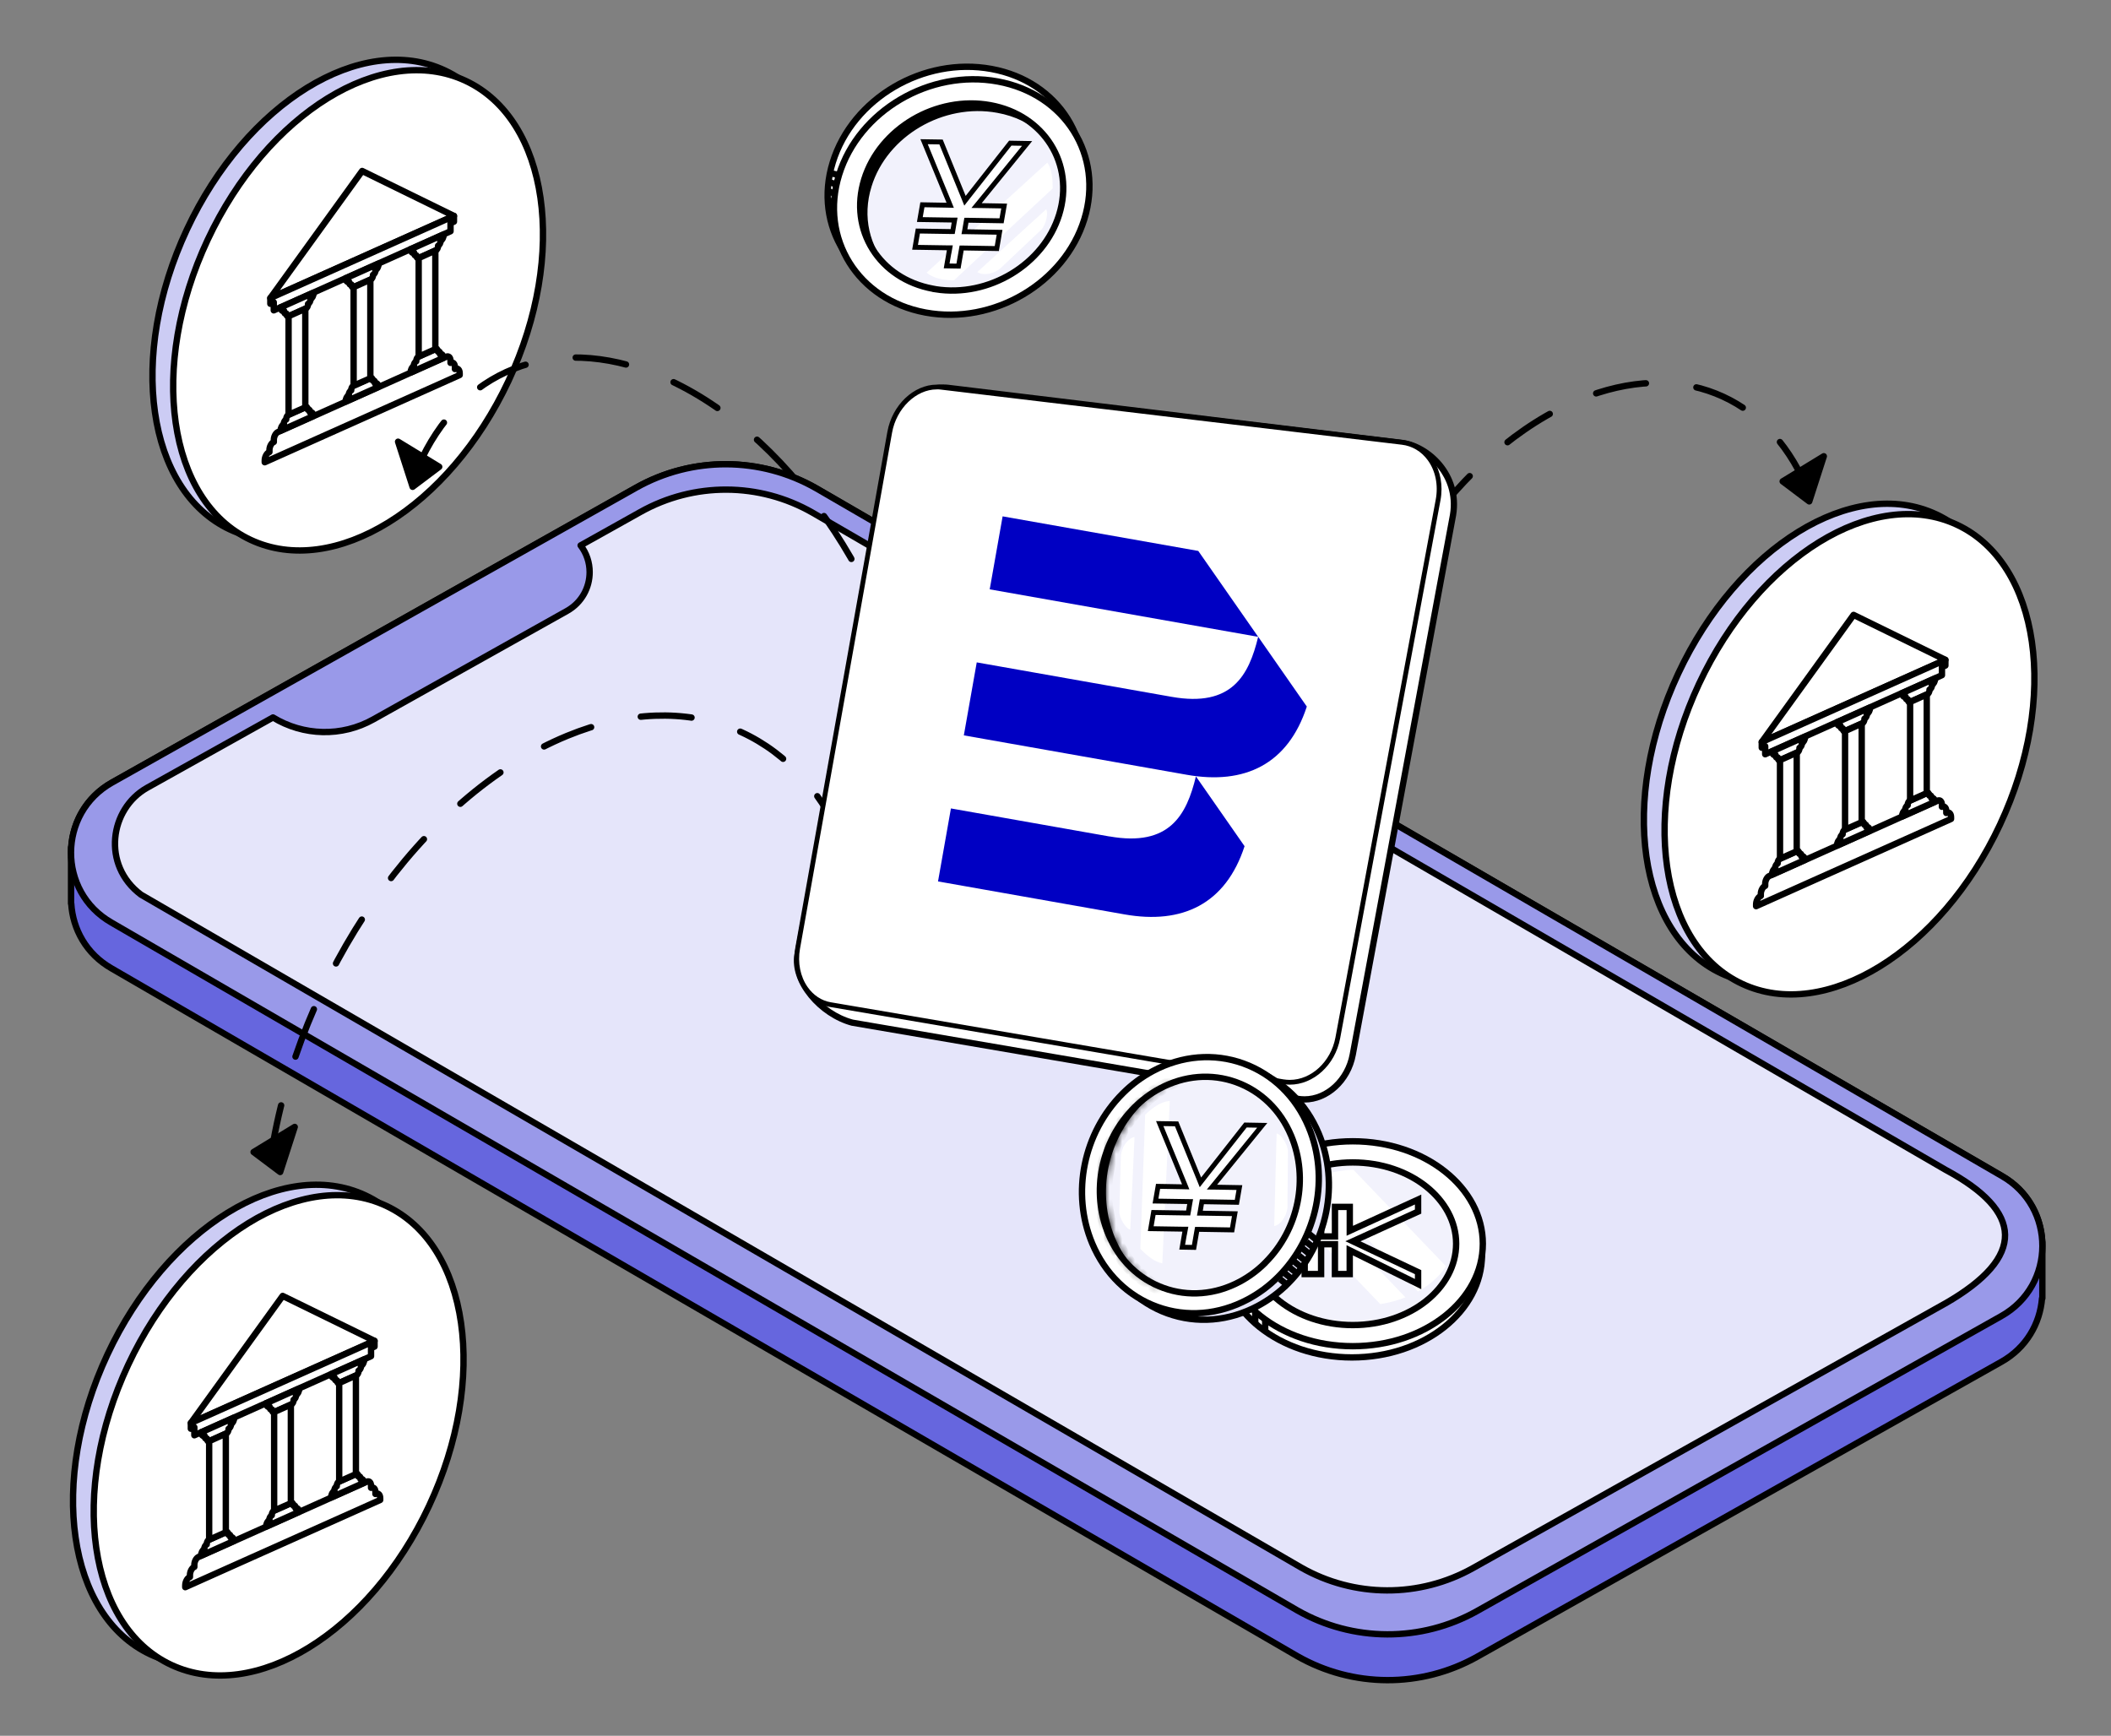 <svg width="332" height="273" viewBox="0 0 332 273" fill="none" xmlns="http://www.w3.org/2000/svg">
<rect x="0" y="0" width="332" height="273" fill="#808080" stroke="none"/>
<path d="M321.204 195.368H321.184C321.004 191.288 318.894 187.278 314.834 184.958L128.384 76.808C119.614 71.788 108.844 71.748 100.034 76.708L17.624 123.068C13.594 125.338 11.464 129.258 11.214 133.278H11.174V142.118H11.204C11.454 146.128 13.554 150.028 17.544 152.308L203.994 260.458C212.764 265.478 223.534 265.518 232.344 260.558L314.754 214.188C318.704 211.968 320.834 208.148 321.154 204.198H321.204V195.358V195.368Z" fill="#6666DE" stroke="black" stroke-linecap="round" stroke-linejoin="round"/>
<path d="M314.754 206.988L232.344 253.358C223.534 258.318 212.764 258.278 203.994 253.258L17.544 145.108C9.004 140.228 9.054 127.898 17.624 123.078L100.034 76.708C108.844 71.748 119.614 71.788 128.384 76.808L314.834 184.958C323.374 189.838 323.324 202.168 314.754 206.988Z" fill="#9999E9" stroke="black" stroke-linecap="round" stroke-linejoin="round"/>
<path d="M305.884 205.032L231.684 246.612C223.264 251.342 212.974 251.312 204.584 246.512L22.174 140.712C15.964 136.052 17.254 127.202 23.154 123.892L42.934 112.842C47.704 115.762 53.744 115.932 58.704 113.152L89.164 96.092C91.514 94.772 92.734 92.392 92.734 89.992C92.734 88.512 92.274 87.032 91.314 85.782L100.704 80.532C109.124 75.802 119.404 75.832 127.794 80.632L305.974 183.982C318.184 190.532 318.754 197.652 305.894 205.032H305.884Z" fill="#E5E5FA" stroke="black" stroke-linecap="round" stroke-linejoin="round"/>
<path d="M284.016 76.379C277.846 62.288 264.226 56.339 248.406 62.839C229.386 70.668 213.526 93.909 210.016 117.509" stroke="black" stroke-linecap="round" stroke-linejoin="round" stroke-dasharray="8 8"/>
<path d="M284.543 78.858L286.833 71.758L280.363 75.708L284.543 78.858Z" fill="black" stroke="black" stroke-linecap="round" stroke-linejoin="round"/>
<path d="M64.231 235.186C73.566 215.25 70.538 194.127 57.469 188.007C44.4 181.888 26.237 193.089 16.902 213.026C7.567 232.963 10.595 254.086 23.664 260.205C36.734 266.325 54.896 255.123 64.231 235.186Z" fill="#CCCCF4" stroke="black" stroke-linecap="round" stroke-linejoin="round"/>
<path d="M67.485 236.827C76.82 216.89 73.792 195.767 60.723 189.648C47.653 183.529 29.491 194.73 20.156 214.667C10.821 234.604 13.849 255.726 26.918 261.846C39.988 267.965 58.15 256.764 67.485 236.827Z" fill="white" stroke="black" stroke-linecap="round" stroke-linejoin="round"/>
<path d="M44.454 203.82L30.014 223.81L58.904 210.89L44.454 203.82Z" fill="white" stroke="black" stroke-linecap="round" stroke-linejoin="round"/>
<path d="M30.014 223.811V224.711L30.564 224.471V225.741L58.354 213.301V212.031L58.904 211.791V210.891L30.014 223.811Z" fill="white" stroke="black" stroke-linecap="round" stroke-linejoin="round"/>
<path d="M59.104 234.942L59.044 234.972V234.672C59.044 234.132 58.744 233.832 58.374 234.002H58.354V233.682C58.354 233.162 58.064 232.862 57.704 233.032L31.214 244.882C30.854 245.042 30.564 245.602 30.564 246.122V246.442H30.544C30.174 246.612 29.874 247.182 29.874 247.722V248.022L29.814 248.052C29.434 248.222 29.134 248.802 29.134 249.352V249.632L59.794 235.912V235.632C59.794 235.082 59.484 234.772 59.114 234.942H59.104Z" fill="white" stroke="black" stroke-linecap="round" stroke-linejoin="round"/>
<path d="M52.114 216.095V216.145C52.114 216.565 52.344 216.795 52.634 216.675L52.594 216.695C52.594 217.015 52.774 217.195 52.994 217.095V217.155C52.994 217.445 53.154 217.605 53.354 217.515L56.034 216.315C56.234 216.225 56.394 215.925 56.394 215.635V215.575C56.614 215.485 56.794 215.145 56.794 214.825L56.754 214.845C57.044 214.715 57.274 214.275 57.274 213.855V213.805L52.144 216.105L52.114 216.095Z" fill="white" stroke="black" stroke-linecap="round" stroke-linejoin="round"/>
<path d="M56.724 232.654L56.764 232.634C56.764 232.314 56.584 232.134 56.364 232.234V232.174C56.364 231.884 56.204 231.724 56.004 231.814L53.324 233.014C53.124 233.104 52.964 233.404 52.964 233.694V233.754C52.744 233.844 52.564 234.184 52.564 234.504L52.604 234.484C52.314 234.614 52.084 235.054 52.084 235.474V235.524L57.214 233.224V233.174C57.214 232.754 56.984 232.524 56.694 232.644L56.724 232.654Z" fill="white" stroke="black" stroke-linecap="round" stroke-linejoin="round"/>
<path d="M55.974 231.846L53.344 233.026V217.516L55.974 216.336V231.846Z" fill="white" stroke="black" stroke-linecap="round" stroke-linejoin="round"/>
<path d="M41.895 220.673V220.723C41.895 221.143 42.124 221.373 42.414 221.253L42.374 221.273C42.374 221.593 42.554 221.773 42.775 221.673V221.733C42.775 222.023 42.934 222.183 43.135 222.093L45.815 220.893C46.014 220.803 46.175 220.503 46.175 220.213V220.153C46.395 220.063 46.575 219.723 46.575 219.403L46.535 219.423C46.825 219.293 47.054 218.853 47.054 218.433V218.383L41.925 220.683L41.895 220.673Z" fill="white" stroke="black" stroke-linecap="round" stroke-linejoin="round"/>
<path d="M46.504 237.232L46.544 237.212C46.544 236.892 46.364 236.712 46.144 236.812V236.752C46.144 236.462 45.984 236.302 45.784 236.392L43.104 237.592C42.904 237.682 42.744 237.982 42.744 238.272V238.332C42.524 238.422 42.344 238.762 42.344 239.082L42.384 239.062C42.094 239.192 41.864 239.632 41.864 240.052V240.102L46.994 237.802V237.752C46.994 237.332 46.764 237.102 46.474 237.222L46.504 237.232Z" fill="white" stroke="black" stroke-linecap="round" stroke-linejoin="round"/>
<path d="M45.744 236.424L43.114 237.594V222.084L45.744 220.914V236.424Z" fill="white" stroke="black" stroke-linecap="round" stroke-linejoin="round"/>
<path d="M31.664 225.243V225.293C31.664 225.713 31.894 225.943 32.184 225.823L32.144 225.843C32.144 226.163 32.324 226.343 32.544 226.243V226.303C32.544 226.593 32.704 226.753 32.904 226.663L35.584 225.463C35.784 225.373 35.944 225.073 35.944 224.783V224.723C36.164 224.633 36.344 224.293 36.344 223.973L36.304 223.993C36.594 223.863 36.824 223.423 36.824 223.003V222.953L31.694 225.253L31.664 225.243Z" fill="white" stroke="black" stroke-linecap="round" stroke-linejoin="round"/>
<path d="M36.274 241.803L36.314 241.783C36.314 241.463 36.134 241.283 35.914 241.383V241.323C35.914 241.033 35.754 240.873 35.554 240.963L32.874 242.163C32.674 242.253 32.514 242.553 32.514 242.843V242.903C32.294 242.993 32.114 243.333 32.114 243.653L32.154 243.633C31.864 243.763 31.634 244.203 31.634 244.623V244.673L36.764 242.373V242.323C36.764 241.903 36.534 241.673 36.244 241.793L36.274 241.803Z" fill="white" stroke="black" stroke-linecap="round" stroke-linejoin="round"/>
<path d="M35.514 240.994L32.894 242.174V226.664L35.514 225.484V240.994Z" fill="white" stroke="black" stroke-linecap="round" stroke-linejoin="round"/>
<path d="M311.278 128.077C320.613 108.14 317.585 87.017 304.516 80.898C291.446 74.779 273.284 85.98 263.949 105.917C254.614 125.854 257.642 146.976 270.711 153.096C283.781 159.215 301.943 148.014 311.278 128.077Z" fill="#CCCCF4" stroke="black" stroke-linecap="round" stroke-linejoin="round"/>
<path d="M314.537 129.71C323.872 109.773 320.844 88.65 307.775 82.531C294.705 76.411 276.543 87.613 267.208 107.55C257.873 127.486 260.901 148.609 273.97 154.729C287.04 160.848 305.202 149.647 314.537 129.71Z" fill="white" stroke="black" stroke-linecap="round" stroke-linejoin="round"/>
<path d="M291.514 96.711L277.074 116.701L305.954 103.781L291.514 96.711Z" fill="white" stroke="black" stroke-linecap="round" stroke-linejoin="round"/>
<path d="M277.074 116.701V117.601L277.614 117.361V118.631L305.414 106.191V104.921L305.954 104.681V103.781L277.074 116.701Z" fill="white" stroke="black" stroke-linecap="round" stroke-linejoin="round"/>
<path d="M306.155 127.833L306.095 127.863V127.563C306.095 127.023 305.795 126.723 305.425 126.893H305.405V126.573C305.405 126.053 305.115 125.753 304.755 125.923L278.265 137.773C277.905 137.933 277.615 138.493 277.615 139.013V139.333H277.595C277.225 139.503 276.925 140.073 276.925 140.613V140.913L276.865 140.943C276.485 141.113 276.185 141.693 276.185 142.243V142.523L306.845 128.803V128.523C306.845 127.973 306.535 127.663 306.165 127.833H306.155Z" fill="white" stroke="black" stroke-linecap="round" stroke-linejoin="round"/>
<path d="M299.175 108.985V109.035C299.175 109.455 299.405 109.685 299.695 109.565L299.655 109.585C299.655 109.905 299.835 110.085 300.055 109.985V110.045C300.055 110.335 300.215 110.495 300.415 110.405L303.095 109.205C303.295 109.115 303.455 108.815 303.455 108.525V108.465C303.675 108.375 303.855 108.035 303.855 107.715L303.815 107.735C304.105 107.605 304.335 107.165 304.335 106.745V106.695L299.205 108.995L299.175 108.985Z" fill="white" stroke="black" stroke-linecap="round" stroke-linejoin="round"/>
<path d="M303.785 125.553L303.825 125.533C303.825 125.213 303.645 125.033 303.425 125.133V125.073C303.425 124.783 303.265 124.623 303.065 124.713L300.385 125.913C300.185 126.003 300.025 126.303 300.025 126.593V126.653C299.805 126.743 299.625 127.083 299.625 127.403L299.665 127.383C299.375 127.513 299.145 127.953 299.145 128.373V128.423L304.275 126.123V126.073C304.275 125.653 304.045 125.423 303.755 125.543L303.785 125.553Z" fill="white" stroke="black" stroke-linecap="round" stroke-linejoin="round"/>
<path d="M303.024 124.737L300.404 125.917V110.407L303.024 109.227V124.737Z" fill="white" stroke="black" stroke-linecap="round" stroke-linejoin="round"/>
<path d="M288.944 113.563V113.613C288.944 114.033 289.174 114.263 289.464 114.143L289.424 114.163C289.424 114.483 289.604 114.663 289.824 114.563V114.623C289.824 114.913 289.984 115.073 290.184 114.983L292.864 113.783C293.064 113.693 293.224 113.393 293.224 113.103V113.043C293.444 112.953 293.624 112.613 293.624 112.293L293.584 112.313C293.874 112.183 294.104 111.743 294.104 111.323V111.273L288.974 113.573L288.944 113.563Z" fill="white" stroke="black" stroke-linecap="round" stroke-linejoin="round"/>
<path d="M293.554 130.123L293.594 130.103C293.594 129.783 293.414 129.603 293.194 129.703V129.643C293.194 129.353 293.034 129.193 292.834 129.283L290.154 130.483C289.954 130.573 289.794 130.873 289.794 131.163V131.223C289.574 131.313 289.394 131.653 289.394 131.973L289.434 131.953C289.144 132.083 288.914 132.523 288.914 132.943V132.993L294.044 130.693V130.643C294.044 130.223 293.814 129.993 293.524 130.113L293.554 130.123Z" fill="white" stroke="black" stroke-linecap="round" stroke-linejoin="round"/>
<path d="M292.794 129.315L290.174 130.485V114.975L292.794 113.805V129.315Z" fill="white" stroke="black" stroke-linecap="round" stroke-linejoin="round"/>
<path d="M278.725 118.142V118.192C278.725 118.612 278.955 118.842 279.245 118.722L279.205 118.742C279.205 119.062 279.385 119.242 279.605 119.142V119.202C279.605 119.492 279.765 119.652 279.965 119.562L282.645 118.362C282.845 118.272 283.005 117.972 283.005 117.682V117.622C283.225 117.532 283.405 117.192 283.405 116.872L283.365 116.892C283.655 116.762 283.885 116.322 283.885 115.902V115.852L278.755 118.152L278.725 118.142Z" fill="white" stroke="black" stroke-linecap="round" stroke-linejoin="round"/>
<path d="M283.334 134.701L283.374 134.681C283.374 134.361 283.194 134.181 282.974 134.281V134.221C282.974 133.931 282.814 133.771 282.614 133.861L279.934 135.061C279.734 135.151 279.574 135.451 279.574 135.741V135.801C279.354 135.891 279.174 136.231 279.174 136.551L279.214 136.531C278.924 136.661 278.694 137.101 278.694 137.521V137.571L283.824 135.271V135.221C283.824 134.801 283.594 134.571 283.304 134.691L283.334 134.701Z" fill="white" stroke="black" stroke-linecap="round" stroke-linejoin="round"/>
<path d="M282.574 133.885L279.944 135.065V119.555L282.574 118.375V133.885Z" fill="white" stroke="black" stroke-linecap="round" stroke-linejoin="round"/>
<path d="M76.723 58.257C86.058 38.32 83.031 17.197 69.961 11.078C56.892 4.958 38.729 16.16 29.395 36.096C20.06 56.033 23.087 77.156 36.157 83.275C49.226 89.395 67.388 78.194 76.723 58.257Z" fill="#CCCCF4" stroke="black" stroke-linecap="round" stroke-linejoin="round"/>
<path d="M79.982 59.89C89.317 39.953 86.29 18.83 73.22 12.71C60.151 6.591 41.988 17.792 32.653 37.729C23.318 57.666 26.346 78.789 39.415 84.908C52.485 91.028 70.647 79.826 79.982 59.89Z" fill="white" stroke="black" stroke-linecap="round" stroke-linejoin="round"/>
<path d="M56.955 26.891L42.515 46.881L71.395 33.961L56.955 26.891Z" fill="white" stroke="black" stroke-linecap="round" stroke-linejoin="round"/>
<path d="M42.515 46.881V47.781L43.055 47.541V48.811L70.855 36.371V35.101L71.395 34.861V33.961L42.515 46.881Z" fill="white" stroke="black" stroke-linecap="round" stroke-linejoin="round"/>
<path d="M71.605 58.012L71.545 58.042V57.742C71.545 57.202 71.245 56.902 70.875 57.072H70.855V56.752C70.855 56.232 70.565 55.932 70.205 56.102L43.715 67.952C43.355 68.112 43.065 68.672 43.065 69.192V69.512H43.045C42.675 69.682 42.375 70.252 42.375 70.792V71.092L42.315 71.122C41.935 71.292 41.635 71.872 41.635 72.422V72.702L72.295 58.982V58.702C72.295 58.152 71.985 57.842 71.615 58.012H71.605Z" fill="white" stroke="black" stroke-linecap="round" stroke-linejoin="round"/>
<path d="M64.615 39.165V39.215C64.615 39.635 64.845 39.865 65.135 39.745L65.095 39.765C65.095 40.085 65.275 40.265 65.495 40.165V40.225C65.495 40.515 65.655 40.675 65.855 40.585L68.535 39.385C68.735 39.295 68.895 38.995 68.895 38.705V38.645C69.115 38.555 69.295 38.215 69.295 37.895L69.255 37.915C69.545 37.785 69.775 37.345 69.775 36.925V36.875L64.645 39.175L64.615 39.165Z" fill="white" stroke="black" stroke-linecap="round" stroke-linejoin="round"/>
<path d="M69.225 55.724L69.265 55.704C69.265 55.384 69.085 55.204 68.865 55.304V55.244C68.865 54.954 68.705 54.794 68.505 54.884L65.825 56.084C65.625 56.174 65.465 56.474 65.465 56.764V56.824C65.245 56.914 65.065 57.254 65.065 57.574L65.105 57.554C64.815 57.684 64.585 58.124 64.585 58.544V58.594L69.715 56.294V56.244C69.715 55.824 69.485 55.594 69.195 55.714L69.225 55.724Z" fill="white" stroke="black" stroke-linecap="round" stroke-linejoin="round"/>
<path d="M68.465 54.916L65.845 56.096V40.586L68.465 39.406V54.916Z" fill="white" stroke="black" stroke-linecap="round" stroke-linejoin="round"/>
<path d="M54.385 43.743V43.793C54.385 44.213 54.615 44.443 54.905 44.323L54.865 44.343C54.865 44.663 55.045 44.843 55.265 44.743V44.803C55.265 45.093 55.425 45.253 55.625 45.163L58.305 43.963C58.505 43.873 58.665 43.573 58.665 43.283V43.223C58.885 43.133 59.065 42.793 59.065 42.473L59.025 42.493C59.315 42.363 59.545 41.923 59.545 41.503V41.453L54.415 43.753L54.385 43.743Z" fill="white" stroke="black" stroke-linecap="round" stroke-linejoin="round"/>
<path d="M58.995 60.303L59.035 60.282C59.035 59.962 58.855 59.783 58.635 59.883V59.823C58.635 59.533 58.474 59.373 58.275 59.462L55.594 60.663C55.395 60.753 55.234 61.053 55.234 61.343V61.403C55.014 61.493 54.834 61.833 54.834 62.153L54.874 62.133C54.584 62.263 54.355 62.703 54.355 63.123V63.172L59.484 60.873V60.823C59.484 60.403 59.255 60.173 58.965 60.293L58.995 60.303Z" fill="white" stroke="black" stroke-linecap="round" stroke-linejoin="round"/>
<path d="M58.244 59.494L55.614 60.664V45.154L58.244 43.984V59.494Z" fill="white" stroke="black" stroke-linecap="round" stroke-linejoin="round"/>
<path d="M44.165 48.313V48.363C44.165 48.783 44.395 49.013 44.685 48.893L44.645 48.913C44.645 49.233 44.825 49.413 45.045 49.313V49.373C45.045 49.663 45.205 49.823 45.405 49.733L48.085 48.533C48.285 48.443 48.445 48.143 48.445 47.853V47.793C48.665 47.703 48.845 47.363 48.845 47.043L48.805 47.063C49.095 46.933 49.325 46.493 49.325 46.073V46.023L44.195 48.323L44.165 48.313Z" fill="white" stroke="black" stroke-linecap="round" stroke-linejoin="round"/>
<path d="M48.775 64.873L48.815 64.853C48.815 64.533 48.635 64.353 48.415 64.453V64.393C48.415 64.103 48.255 63.943 48.055 64.033L45.375 65.233C45.175 65.323 45.015 65.623 45.015 65.913V65.973C44.795 66.063 44.615 66.403 44.615 66.723L44.655 66.703C44.365 66.833 44.135 67.273 44.135 67.693V67.743L49.265 65.443V65.393C49.265 64.973 49.035 64.743 48.745 64.863L48.775 64.873Z" fill="white" stroke="black" stroke-linecap="round" stroke-linejoin="round"/>
<path d="M48.015 64.065L45.385 65.245V49.735L48.015 48.555V64.065Z" fill="white" stroke="black" stroke-linecap="round" stroke-linejoin="round"/>
<path d="M132.463 132.183C124.973 115.063 108.422 107.833 89.203 115.733C66.093 125.243 46.833 153.473 42.562 182.153" stroke="black" stroke-linecap="round" stroke-linejoin="round" stroke-dasharray="8 8"/>
<path d="M65.785 73.355C72.315 58.435 86.735 52.135 103.485 59.015C123.625 67.305 140.415 91.905 144.135 116.905" stroke="black" stroke-linecap="round" stroke-linejoin="round" stroke-dasharray="8 8"/>
<path d="M44.063 184.332L46.353 177.242L39.883 181.192L44.063 184.332Z" fill="black" stroke="black" stroke-linecap="round" stroke-linejoin="round"/>
<path d="M64.895 76.569L62.605 69.469L69.076 73.419L64.895 76.569Z" fill="black" stroke="black" stroke-linecap="round" stroke-linejoin="round"/>
<path d="M205.174 172.934C204.824 172.934 204.464 172.904 204.114 172.844L134.024 160.854C128.914 159.474 124.724 154.274 125.464 150.164L140.994 68.204C141.714 64.154 144.984 60.984 148.434 60.984C148.664 60.984 148.884 60.994 149.114 61.024L220.514 69.684C222.774 69.954 225.154 71.434 226.744 73.544C227.884 75.064 229.124 77.594 228.554 81.024L212.794 165.874C212.044 169.894 208.784 172.924 205.204 172.924L205.174 172.934Z" fill="white"/>
<path d="M148.424 61.481C148.634 61.481 148.834 61.491 149.034 61.521L220.434 70.181C222.564 70.431 224.814 71.841 226.314 73.841C227.394 75.281 228.574 77.691 228.034 80.921L212.264 165.781C211.564 169.571 208.504 172.421 205.164 172.421C204.834 172.421 204.504 172.391 204.184 172.341L134.144 160.361C129.234 159.021 125.254 154.111 125.934 150.251L141.464 68.271C142.144 64.451 145.194 61.461 148.414 61.461M148.414 60.461C144.724 60.461 141.254 63.741 140.474 68.091L124.944 150.051C124.134 154.621 128.774 159.941 133.914 161.321L204.004 173.311C204.384 173.381 204.774 173.411 205.154 173.411C208.924 173.411 212.434 170.281 213.234 165.951L229.004 81.091C230.114 74.421 224.804 69.681 220.544 69.171L149.144 60.511C148.894 60.481 148.654 60.471 148.404 60.471L148.414 60.461Z" fill="black"/>
<path d="M202.855 170.217C202.505 170.217 202.145 170.187 201.795 170.127L130.585 157.997C129.055 157.737 127.685 156.837 126.725 155.467C125.505 153.737 125.045 151.437 125.445 149.157L139.925 67.997C140.635 63.997 143.885 60.867 147.325 60.867C147.545 60.867 147.775 60.877 147.995 60.907L220.495 69.577C222.215 69.787 223.755 70.697 224.825 72.157C226.115 73.907 226.605 76.277 226.155 78.637L210.375 163.267C209.635 167.237 206.395 170.227 202.835 170.227L202.855 170.217Z" fill="white"/>
<path d="M147.334 61.234C147.544 61.234 147.754 61.244 147.964 61.274L220.464 69.944C222.084 70.134 223.534 70.994 224.534 72.364C225.764 74.034 226.224 76.294 225.804 78.554L210.024 163.184C209.314 166.984 206.234 169.844 202.854 169.844C202.524 169.844 202.184 169.814 201.854 169.764L130.644 157.634C129.214 157.394 127.934 156.544 127.024 155.254C125.864 153.604 125.424 151.404 125.814 149.224L140.294 68.064C140.974 64.234 144.064 61.244 147.324 61.244M147.324 60.494C143.714 60.494 140.314 63.684 139.554 67.934L125.074 149.094C124.274 153.554 126.724 157.724 130.524 158.374L201.734 170.504C202.104 170.564 202.484 170.594 202.854 170.594C206.544 170.594 209.974 167.544 210.764 163.324L226.544 78.694C227.424 73.974 224.724 69.694 220.554 69.194L148.054 60.524C147.814 60.494 147.574 60.484 147.334 60.484L147.324 60.494Z" fill="black"/>
<path d="M197.874 100.158C196.414 106.198 193.754 111.278 184.274 109.598L153.614 104.178L151.584 115.658L186.664 121.858C195.724 123.458 202.554 120.238 205.524 111.128L197.874 100.148V100.158Z" fill="#0000C3"/>
<path d="M174.484 131.559L149.554 127.149L147.524 138.629L176.874 143.819C185.934 145.419 192.764 142.199 195.734 133.089L188.084 122.109C186.624 128.149 183.964 133.229 174.484 131.549V131.559Z" fill="#0000C3"/>
<path d="M157.684 81.211L155.654 92.691L197.874 100.161L188.454 86.651L157.684 81.211Z" fill="#0000C3"/>
<path d="M144.585 47.187L144.54 47.179H144.53C133.929 45.204 127.885 35.519 130.971 25.524C134.075 15.467 145.247 8.883 155.927 10.846C166.565 12.802 172.631 22.51 169.541 32.509C166.436 42.556 155.264 49.15 144.585 47.187Z" fill="white" stroke="black" stroke-miterlimit="10"/>
<path d="M145.574 49.156L145.529 49.147H145.52C134.918 47.173 128.874 37.488 131.96 27.493C135.065 17.436 146.236 10.852 156.916 12.815C167.555 14.771 173.62 24.479 170.53 34.477C167.425 44.525 156.254 51.119 145.574 49.156Z" fill="white" stroke="black" stroke-miterlimit="10"/>
<path d="M147.138 45.492V45.487L146.729 45.412C138.281 43.86 133.465 36.159 135.921 28.216C138.391 20.225 147.281 14.988 155.77 16.548C164.217 18.101 169.033 25.802 166.578 33.745C164.147 41.607 155.501 46.812 147.138 45.492Z" fill="#F2F2FC" stroke="black" stroke-miterlimit="10"/>
<path d="M164.116 20.956C162.208 19.264 159.755 18.033 156.883 17.514C148.316 15.938 139.34 21.196 136.848 29.252C135.329 34.126 136.536 38.914 139.622 42.279C135.826 38.904 134.21 33.655 135.874 28.291C138.367 20.235 147.343 14.976 155.91 16.553C159.288 17.168 162.101 18.764 164.116 20.956Z" fill="black" stroke="black" stroke-width="0.47" stroke-miterlimit="10"/>
<path d="M164.711 25.576L145.736 42.885C146.64 43.692 148.224 44.09 150.03 44.09L165.561 29.643C165.561 28.198 165.434 26.536 164.715 25.58L164.711 25.576Z" fill="white"/>
<path d="M164.519 32.922L153.711 42.78C154.226 43.24 155.809 43.362 157.254 42.278L163.755 36.138C164.478 35.416 164.931 33.469 164.522 32.924L164.519 32.922Z" fill="white"/>
<path d="M130.157 30L130.99 30.364" stroke="black" stroke-miterlimit="10"/>
<path d="M130.157 28.555L131.241 28.916" stroke="black" stroke-miterlimit="10"/>
<path d="M130.157 27.109L131.602 27.471" stroke="black" stroke-miterlimit="10"/>
<path d="M130.157 31.445L130.802 31.721" stroke="black" stroke-miterlimit="10"/>
<path d="M149.322 39.342L149.388 38.978L149.012 38.977L143.912 38.896L144.35 36.336L149.45 36.417L149.825 36.419L149.891 36.055L150.073 34.978L150.139 34.614L149.764 34.612L144.664 34.532L145.068 32.205L148.796 32.271L149.439 32.286L149.216 31.732L145.332 22.288L147.999 22.329L151.542 31.022L151.765 31.576L152.185 31.037L158.885 22.513L161.534 22.56L154.035 31.784L153.586 32.33L154.257 32.337L157.924 32.401L157.519 34.728L152.367 34.642L151.991 34.641L151.925 35.004L151.743 36.081L151.677 36.445L152.053 36.447L157.205 36.532L156.768 39.092L151.615 39.007L151.24 39.005L151.174 39.369L150.745 41.855L148.881 41.822L149.31 39.336L149.322 39.342Z" fill="white" stroke="black" stroke-width="0.77" stroke-miterlimit="10"/>
<path d="M212.618 213.495C201.202 213.495 192.164 206.176 192.164 197.38C192.164 188.585 201.212 181.266 212.618 181.266C224.024 181.266 233.072 188.575 233.072 197.38C233.072 206.186 224.035 213.495 212.618 213.495Z" fill="white" stroke="black" stroke-miterlimit="10"/>
<path d="M212.753 211.729C201.337 211.729 192.299 204.41 192.299 195.615C192.299 186.819 201.337 179.5 212.753 179.5C224.169 179.5 233.207 186.819 233.207 195.615C233.207 204.41 224.169 211.729 212.753 211.729Z" fill="white" stroke="black" stroke-miterlimit="10"/>
<path d="M195.996 195.622L196.496 195.622C196.496 188.651 203.663 182.828 212.753 182.828C221.843 182.828 229.01 188.651 229.01 195.612C229.01 202.572 221.843 208.405 212.753 208.405C203.663 208.405 196.496 202.572 196.496 195.612L195.996 195.612L195.996 195.622Z" fill="#F2F2FC" stroke="black" stroke-miterlimit="10"/>
<path d="M206.06 185.479L222.997 203.127C224.883 202.082 226.405 200.721 227.421 199.159L212.841 183.969C210.372 184.08 208.062 184.618 206.06 185.479Z" fill="white"/>
<path d="M221.033 204.045L204.149 186.453C203.07 187.102 202.122 187.856 201.33 188.692L217.086 205.115C218.486 204.892 219.808 204.528 221.028 204.049L221.033 204.045Z" fill="white"/>
<path d="M195.847 204.727L195.847 206.685" stroke="black" stroke-miterlimit="10"/>
<path d="M194.28 202.766L194.28 204.877" stroke="black" stroke-miterlimit="10"/>
<path d="M197.413 206.289L197.413 208.247" stroke="black" stroke-miterlimit="10"/>
<path d="M198.979 207.469L198.979 209.498" stroke="black" stroke-miterlimit="10"/>
<path d="M204.7 194.468L205.2 194.468L205.2 193.968L205.2 189.818L207.78 189.818L207.78 193.968L207.78 194.468L208.28 194.468L209.455 194.468L209.955 194.468L209.955 193.968L209.955 189.818L212.282 189.818L212.282 192.801L212.282 193.58L212.99 193.255L223.025 188.662L223.025 190.558L213.753 194.782L212.773 195.228L213.746 195.688L223.025 200.083L223.025 201.959L212.995 197.002L212.273 196.646L212.273 197.451L212.273 200.385L209.947 200.385L209.947 196.186L209.947 195.686L209.447 195.686L208.272 195.686L207.772 195.686L207.772 196.186L207.772 200.385L205.192 200.385L205.192 196.186L205.192 195.686L204.692 195.686L202.096 195.686L202.096 194.468L204.7 194.468Z" fill="white" stroke="black" stroke-miterlimit="10"/>
<path d="M202.582 201.859C201.164 203.278 199.564 204.463 197.823 205.391C193.267 207.818 188.216 208.233 183.601 206.566C179.005 204.905 175.366 201.363 173.356 196.581C170.047 188.67 171.967 179.186 178.158 172.995C179.577 171.577 181.176 170.391 182.917 169.463C187.473 167.037 192.524 166.621 197.139 168.289C201.743 169.956 205.388 173.492 207.391 178.267C210.706 186.171 208.78 195.661 202.589 201.852L202.582 201.859Z" fill="#E5E5FA" stroke="black"/>
<path d="M200.996 200.835C199.577 202.254 197.977 203.44 196.236 204.368C191.68 206.794 186.629 207.209 182.014 205.542C177.418 203.881 173.779 200.34 171.769 195.558C168.46 187.647 170.38 178.163 176.571 171.972C177.99 170.553 179.589 169.367 181.33 168.44C185.886 166.013 190.937 165.598 195.552 167.265C200.156 168.933 203.801 172.469 205.805 177.243C209.119 185.147 207.193 194.638 201.002 200.829L200.996 200.835Z" fill="white" stroke="black"/>
<path d="M182.986 202.573C179.101 201.166 176.025 198.186 174.335 194.145L174.335 194.145C171.534 187.448 173.159 179.423 178.394 174.188C179.59 172.992 180.947 171.982 182.413 171.198C186.266 169.143 190.521 168.796 194.417 170.203C198.302 171.61 201.377 174.59 203.067 178.631L203.067 178.631C205.868 185.315 204.244 193.339 199.008 198.574L198.861 198.722L198.861 198.733C197.701 199.866 196.395 200.825 194.99 201.578C191.137 203.632 186.882 203.98 182.986 202.573Z" fill="#F2F2FC" stroke="black"/>
<path d="M182.8 198.689L183.973 173.158C182.768 173.226 181.374 174.06 180.103 175.331L179.341 196.425C180.357 197.442 181.616 198.522 182.794 198.689L182.8 198.689Z" fill="white"/>
<path d="M177.761 193.384L178.429 178.843C177.743 178.882 176.543 179.91 176.289 181.689L176.035 190.584C176.035 191.601 177.086 193.29 177.757 193.385L177.761 193.384Z" fill="white"/>
<path d="M200.776 178.273L200.392 192.825C201.077 192.773 202.256 191.722 202.476 189.938L202.556 181.04C202.537 180.023 201.452 178.355 200.78 178.273L200.776 178.273Z" fill="white"/>
<mask id="path-86-inside-1_27392_113473" fill="white">
<path d="M182.901 202.966C179.193 201.471 176.162 198.479 174.468 194.454C171.586 187.579 173.259 179.34 178.634 173.964C179.872 172.727 181.261 171.695 182.784 170.887C183.782 170.352 184.807 169.937 185.858 169.627C185.195 169.88 184.538 170.179 183.888 170.524C182.333 171.352 180.91 172.417 179.64 173.687C174.121 179.206 172.409 187.656 175.371 194.716C176.932 198.437 179.594 201.309 182.901 202.966Z"/>
</mask>
<path d="M182.901 202.966C179.193 201.471 176.162 198.479 174.468 194.454C171.586 187.579 173.259 179.34 178.634 173.964C179.872 172.727 181.261 171.695 182.784 170.887C183.782 170.352 184.807 169.937 185.858 169.627C185.195 169.88 184.538 170.179 183.888 170.524C182.333 171.352 180.91 172.417 179.64 173.687C174.121 179.206 172.409 187.656 175.371 194.716C176.932 198.437 179.594 201.309 182.901 202.966Z" fill="black"/>
<path d="M174.468 194.454L173.546 194.841L173.546 194.842L174.468 194.454ZM182.784 170.887L183.253 171.77L183.256 171.768L182.784 170.887ZM185.858 169.627L186.215 170.561L185.575 168.667L185.858 169.627ZM183.888 170.524L183.419 169.641L183.419 169.641L183.888 170.524ZM175.371 194.716L176.293 194.329L176.293 194.329L175.371 194.716ZM183.275 202.039C179.827 200.648 176.986 197.858 175.389 194.066L173.546 194.842C175.338 199.1 178.56 202.294 182.527 203.894L183.275 202.039ZM175.39 194.068C172.669 187.576 174.246 179.767 179.341 174.672L177.927 173.257C172.272 178.912 170.503 187.582 173.546 194.841L175.39 194.068ZM179.341 174.672C180.51 173.503 181.82 172.53 183.253 171.77L182.316 170.003C180.703 170.859 179.233 171.951 177.927 173.257L179.341 174.672ZM183.256 171.768C184.192 171.267 185.154 170.877 186.141 170.586L185.575 168.667C184.46 168.996 183.371 169.438 182.312 170.005L183.256 171.768ZM185.502 168.692C184.798 168.961 184.104 169.277 183.419 169.641L184.357 171.407C184.972 171.081 185.591 170.799 186.215 170.561L185.502 168.692ZM183.419 169.641C181.771 170.517 180.269 171.643 178.933 172.98L180.347 174.394C181.55 173.191 182.894 172.186 184.358 171.407L183.419 169.641ZM178.933 172.98C173.133 178.779 171.326 187.659 174.449 195.103L176.293 194.329C173.492 187.652 175.108 179.633 180.347 174.394L178.933 172.98ZM174.449 195.103C176.097 199.031 178.92 202.09 182.453 203.86L183.349 202.072C180.268 200.528 177.767 197.843 176.293 194.329L174.449 195.103Z" fill="black" mask="url(#path-86-inside-1_27392_113473)"/>
<path d="M201.289 201.164L202.717 202.317" stroke="black" stroke-miterlimit="10"/>
<path d="M202.027 200.242L203.469 201.396" stroke="black" stroke-miterlimit="10"/>
<path d="M202.774 199.312L204.209 200.472" stroke="black" stroke-miterlimit="10"/>
<path d="M203.513 198.391L204.948 199.551" stroke="black" stroke-miterlimit="10"/>
<path d="M204.257 197.469L205.685 198.622" stroke="black" stroke-miterlimit="10"/>
<path d="M204.675 196.211L206.11 197.371" stroke="black" stroke-miterlimit="10"/>
<path d="M205.459 195.328L206.894 196.488" stroke="black" stroke-miterlimit="10"/>
<path d="M205.832 194.039L207.26 195.192" stroke="black" stroke-miterlimit="10"/>
<path d="M186.363 193.689L186.429 193.327L186.055 193.325L180.98 193.245L181.415 190.698L186.491 190.778L186.864 190.78L186.93 190.418L187.111 189.346L187.177 188.984L186.803 188.982L181.727 188.902L182.13 186.586L185.84 186.652L186.479 186.667L186.258 186.116L182.393 176.718L185.047 176.759L188.573 185.41L188.794 185.96L189.212 185.425L195.88 176.942L198.515 176.989L191.053 186.168L190.607 186.711L191.274 186.718L194.923 186.781L194.52 189.097L189.393 189.012L189.019 189.01L188.954 189.372L188.773 190.444L188.707 190.806L189.081 190.808L194.208 190.893L193.773 193.44L188.645 193.355L188.272 193.353L188.206 193.715L187.779 196.19L185.924 196.157L186.351 193.682L186.363 193.689Z" fill="white" stroke="black" stroke-width="0.77" stroke-miterlimit="10"/>
</svg>
